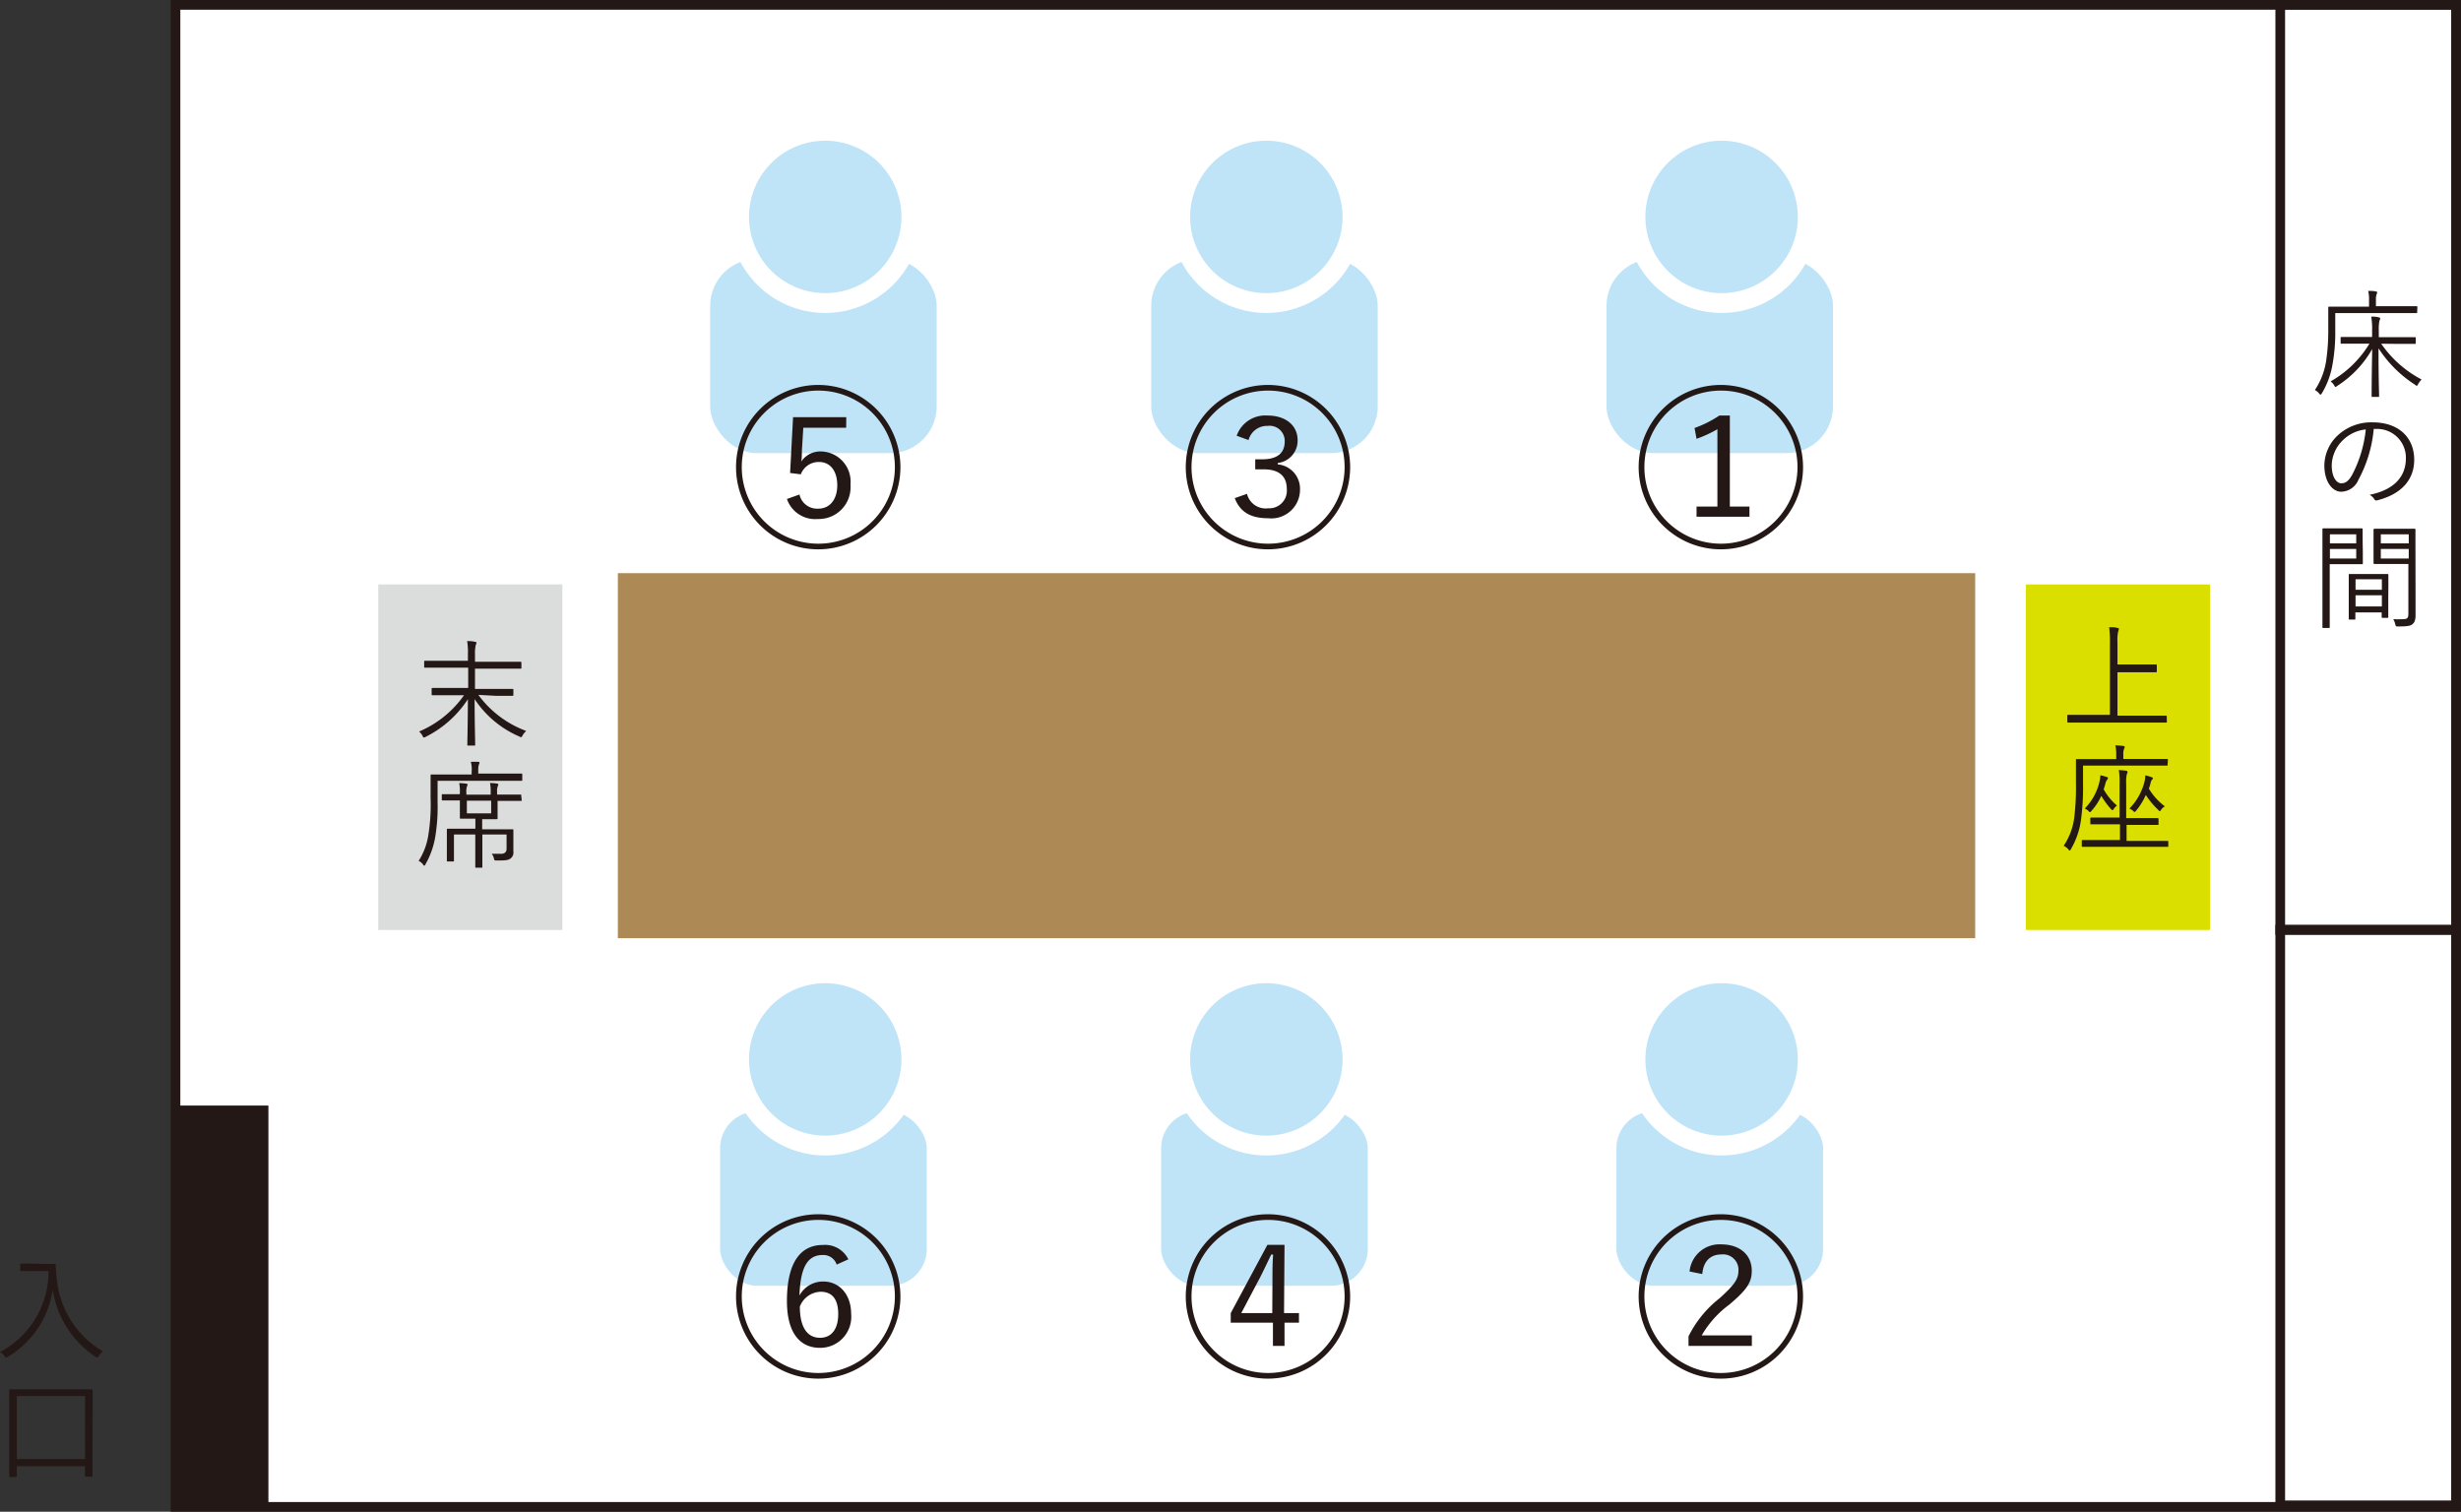 <svg id="レイヤー_2" data-name="レイヤー 2" xmlns="http://www.w3.org/2000/svg" viewBox="0 0 257.19 157.99"><rect x="0" y="0" width="257.19" height="157.99" fill="#333333" stroke="none"/><defs><style>.cls-1{fill:#fff;}.cls-1,.cls-2{stroke:#231815;stroke-width:1.01px;}.cls-1,.cls-2,.cls-7,.cls-8{stroke-miterlimit:10;}.cls-2,.cls-8{fill:none;}.cls-3{fill:#ad8955;}.cls-4{fill:#231815;}.cls-5{fill:#dbdcdc;}.cls-6,.cls-7{fill:#bfe4f8;}.cls-7,.cls-8{stroke:#fff;stroke-width:2.07px;}.cls-9{fill:#dadf00;}</style></defs><rect class="cls-1" x="18.34" y="0.51" width="238.34" height="156.97"/><rect class="cls-2" x="238.3" y="0.5" width="18.38" height="96.69"/><rect class="cls-2" x="238.3" y="97.16" width="18.38" height="60.16"/><rect class="cls-3" x="64.57" y="59.9" width="141.85" height="38.15"/><rect class="cls-4" x="18.35" y="115.54" width="9.7" height="41.94"/><rect class="cls-5" x="39.53" y="61.08" width="19.24" height="36.11"/><path class="cls-4" d="M50.75,72.62a10.87,10.87,0,0,0,5,3.77,2.29,2.29,0,0,0-.38.47c-.07.14-.09.18-.16.18a.46.46,0,0,1-.18-.07,10.62,10.62,0,0,1-4.67-3.91c0,2.39.06,4.4.06,4.76,0,.09,0,.1-.1.1h-.62c-.08,0-.1,0-.1-.1,0-.33.05-2.4.06-4.75A11.32,11.32,0,0,1,45.26,77a.38.38,0,0,1-.18.07c-.06,0-.1,0-.16-.17a1.66,1.66,0,0,0-.36-.45,10.92,10.92,0,0,0,4.69-3.79H47.69c-1.24,0-1.65,0-1.71,0s-.11,0-.11-.1V72c0-.09,0-.1.11-.1s.47,0,1.71,0h2V69.78H46.82c-1.17,0-1.57,0-1.63,0s-.1,0-.1-.09v-.54c0-.08,0-.09.1-.09s.46,0,1.63,0h2.84v-.7A6.93,6.93,0,0,0,49.58,67c.29,0,.55,0,.81.08.1,0,.16,0,.16.09a.84.84,0,0,1-.08.27,4.47,4.47,0,0,0-.07,1v.72h3.12c1.17,0,1.57,0,1.63,0s.1,0,.1.09v.54c0,.08,0,.09-.1.09s-.46,0-1.63,0H50.4V72h2.19c1.24,0,1.66,0,1.72,0s.1,0,.1.1v.52c0,.08,0,.1-.1.1s-.48,0-1.72,0Z" transform="translate(-0.76 0)"/><path class="cls-4" d="M55.34,81.51c0,.08,0,.09-.08.09s-.47,0-1.68,0H46.49v2.21a19,19,0,0,1-.26,3.74,8.7,8.7,0,0,1-1,2.77q-.08.15-.12.15s-.08,0-.15-.14a1.26,1.26,0,0,0-.45-.36,6.88,6.88,0,0,0,1-2.61,20,20,0,0,0,.25-4c0-1.58,0-2.25,0-2.31s0-.11.1-.11.5,0,1.7,0h2.49v-.32a2.72,2.72,0,0,0-.09-1,6.72,6.72,0,0,1,.77,0c.08,0,.14,0,.14.09a.38.38,0,0,1-.06.18,1.9,1.9,0,0,0-.07.62v.34h2.84c1.21,0,1.61,0,1.68,0s.08,0,.08.11Zm-.06,2.1c0,.08,0,.09-.09.09s-.48,0-1.67,0h-.76v.63c0,.77,0,1.12,0,1.18s0,.1-.1.1-.34,0-1.2,0h-.31v1.06h1.49c1.2,0,1.6,0,1.68,0s.09,0,.09.1,0,.37,0,1.06V88c0,.32,0,.68,0,1a.75.75,0,0,1-.25.68c-.2.19-.47.26-1.49.25-.24,0-.24,0-.3-.25a1.25,1.25,0,0,0-.22-.45c.39,0,.76,0,1,0s.55-.11.55-.51V87.21H51.17v2c0,.93,0,1.33,0,1.39s0,.08-.1.08h-.54c-.09,0-.1,0-.1-.08s0-.46,0-1.39v-2H48.2v1.72c0,.65,0,.9,0,1s0,.1-.1.1h-.55c-.08,0-.09,0-.09-.1s0-.29,0-1V87.71c0-.71,0-.95,0-1s0-.1.09-.1.49,0,1.69,0h1.2V85.56h-.31c-.88,0-1.16,0-1.22,0s-.09,0-.09-.1,0-.41,0-1.18v-.63h-.21c-1.13,0-1.53,0-1.59,0s-.09,0-.09-.09v-.46c0-.09,0-.1.09-.1s.46,0,1.59,0h.21v-.16a4.54,4.54,0,0,0-.07-1,6.92,6.92,0,0,1,.74.06c.1,0,.13.06.13.1a.45.45,0,0,1-.06.19,1.68,1.68,0,0,0-.06.66v.2h2.54v-.22a4.75,4.75,0,0,0-.07-1,6,6,0,0,1,.73.06c.09,0,.14.06.14.1a.94.94,0,0,1-.06.18,1.38,1.38,0,0,0-.07.6v.27h.76c1.19,0,1.59,0,1.67,0s.09,0,.09.1Zm-3.19.07H49.55V85h2.54Z" transform="translate(-0.76 0)"/><path class="cls-4" d="M5.34,132.09c.82,0,1.07,0,1.14,0a.1.1,0,0,1,.11.11,10,10,0,0,0,.11,1.48,9.81,9.81,0,0,0,4.82,7.55,2.08,2.08,0,0,0-.44.48c-.07.12-.11.17-.16.17a.37.37,0,0,1-.17-.08,10.29,10.29,0,0,1-4.48-7,9.86,9.86,0,0,1-4.69,7,.45.45,0,0,1-.19.08s-.09,0-.17-.17a1.5,1.5,0,0,0-.46-.41,9.51,9.51,0,0,0,5.07-8.47H4.11c-.84,0-1.08,0-1.14,0s-.1,0-.1-.1v-.57c0-.09,0-.1.1-.1s.3,0,1.14,0Z" transform="translate(-0.76 0)"/><path class="cls-4" d="M10.43,150.38c0,3.23,0,3.78,0,3.85s0,.1-.09.1h-.6c-.09,0-.1,0-.1-.1v-1H2.51v1.05c0,.08,0,.09-.11.09H1.8c-.07,0-.08,0-.08-.09s0-.62,0-3.87v-2.24c0-2.24,0-2.81,0-2.88s0-.1.08-.1.51,0,1.74,0H8.62c1.22,0,1.66,0,1.73,0s.09,0,.09.1,0,.64,0,2.62Zm-.78-4.48H2.51v6.58H9.65Z" transform="translate(-0.76 0)"/><rect class="cls-6" x="167.89" y="27.07" width="23.67" height="20.29" rx="4.88"/><path class="cls-7" d="M171.68,22.67a9,9,0,1,1,9,9A9,9,0,0,1,171.68,22.67Z" transform="translate(-0.76 0)"/><rect class="cls-6" x="120.31" y="27.07" width="23.67" height="20.29" rx="4.88"/><path class="cls-7" d="M124.1,22.67a9,9,0,1,1,9,9h0a9,9,0,0,1-9-8.9Z" transform="translate(-0.76 0)"/><rect class="cls-6" x="74.22" y="27.07" width="23.67" height="20.29" rx="4.88"/><path class="cls-7" d="M78,22.67a9,9,0,1,1,8.95,9A9,9,0,0,1,78,22.67Z" transform="translate(-0.76 0)"/><rect class="cls-6" x="167.89" y="115.12" width="23.67" height="20.29" rx="4.88"/><rect class="cls-8" x="167.89" y="115.12" width="23.67" height="20.29" rx="4.88"/><path class="cls-7" d="M171.68,110.72a9,9,0,1,1,9,9A9,9,0,0,1,171.68,110.72Z" transform="translate(-0.76 0)"/><rect class="cls-6" x="120.31" y="115.12" width="23.67" height="20.29" rx="4.88"/><rect class="cls-8" x="120.31" y="115.12" width="23.67" height="20.29" rx="4.88"/><path class="cls-7" d="M124.1,110.72a9,9,0,1,1,9,9h0a9,9,0,0,1-9-8.9Z" transform="translate(-0.76 0)"/><rect class="cls-6" x="74.22" y="115.12" width="23.67" height="20.29" rx="4.88"/><rect class="cls-8" x="74.22" y="115.12" width="23.67" height="20.29" rx="4.88"/><path class="cls-7" d="M78,110.72a9,9,0,1,1,8.95,9A9,9,0,0,1,78,110.72Z" transform="translate(-0.76 0)"/><rect class="cls-9" x="211.72" y="61.08" width="19.24" height="36.11"/><path class="cls-4" d="M227.21,75.42c0,.09,0,.1-.1.1s-.45,0-1.6,0h-7c-1.15,0-1.54,0-1.6,0s-.1,0-.1-.1V74.8c0-.08,0-.09.1-.09s.45,0,1.6,0h2.75V67.3a12.17,12.17,0,0,0-.08-1.75c.31,0,.62,0,.85.07s.16,0,.16.11a.56.56,0,0,1-.06.23,4.39,4.39,0,0,0-.08,1.18v2.3h2.41c1.16,0,1.55,0,1.61,0s.09,0,.09.1v.62c0,.08,0,.1-.09.1s-.45,0-1.61,0h-2.41v4.53h3.45c1.15,0,1.54,0,1.6,0s.1,0,.1.09Z" transform="translate(-0.76 0)"/><path class="cls-4" d="M227.29,79.91c0,.09,0,.1-.1.1s-.46,0-1.67,0h-7.07V81.9a25.3,25.3,0,0,1-.21,3.76,8.18,8.18,0,0,1-1.05,3.07c-.05.1-.09.15-.13.15s-.08,0-.15-.13a1.88,1.88,0,0,0-.48-.36,6.84,6.84,0,0,0,1.11-3,26.87,26.87,0,0,0,.17-3.55c0-1.66,0-2.35,0-2.41s0-.1.1-.1.51,0,1.71,0h2.4V78.9a4.28,4.28,0,0,0-.09-1,7.2,7.2,0,0,1,.83.06c.08,0,.14.06.14.11a.44.44,0,0,1-.07.21,1.63,1.63,0,0,0-.07.59v.45h2.89c1.21,0,1.61,0,1.67,0s.1,0,.1.1Zm.07,8.49c0,.09,0,.1-.09.1s-.48,0-1.7,0h-5.46c-1.22,0-1.64,0-1.7,0s-.09,0-.09-.1v-.51c0-.08,0-.1.09-.1s.48,0,1.7,0h2.2V86.15H221c-1.21,0-1.62,0-1.68,0s-.11,0-.11-.1v-.51c0-.08,0-.1.11-.1s.47,0,1.68,0h1.27V81.94a7.71,7.71,0,0,0-.08-1.46,7.34,7.34,0,0,1,.76.07c.09,0,.15.07.15.13a.87.87,0,0,1-.08.25,4.07,4.07,0,0,0-.06,1V85.5h1.61c1.2,0,1.61,0,1.66,0s.11,0,.11.1v.51c0,.09,0,.1-.11.1s-.46,0-1.66,0H223v1.67h2.57c1.22,0,1.64,0,1.7,0s.09,0,.09.1Zm-5.68-3.89c-.06.1-.1.15-.15.15s-.08,0-.17-.12a8,8,0,0,1-1-1.37,5.94,5.94,0,0,1-1,1.54c-.09.11-.14.16-.18.16s-.08,0-.13-.09a1.4,1.4,0,0,0-.42-.28,5.91,5.91,0,0,0,1.53-2.77,3.1,3.1,0,0,0,.1-.7,3.46,3.46,0,0,1,.62.16c.12,0,.17.07.17.14a.22.22,0,0,1-.06.14.78.78,0,0,0-.19.38c-.06.23-.13.44-.19.65A6.21,6.21,0,0,0,222,84.19,1.44,1.44,0,0,0,221.68,84.51Zm4.94.1c-.06.1-.09.15-.14.15s-.09,0-.17-.12a8.22,8.22,0,0,1-1.3-1.56A7,7,0,0,1,224,84.72c-.07.09-.11.13-.14.13s-.1,0-.19-.12a1.49,1.49,0,0,0-.37-.23,6.19,6.19,0,0,0,1.56-2.75,2.88,2.88,0,0,0,.1-.72,4.93,4.93,0,0,1,.62.18c.11,0,.16.09.16.13s0,.09-.07.14-.11.14-.17.39-.11.37-.17.55A6.43,6.43,0,0,0,227,84.27,1.26,1.26,0,0,0,226.62,84.61Z" transform="translate(-0.76 0)"/><path class="cls-4" d="M189.19,48.82a8.59,8.59,0,1,1-8.59-8.59A8.6,8.6,0,0,1,189.19,48.82Zm-16.58,0a8,8,0,1,0,8-8A8,8,0,0,0,172.61,48.82Zm8.93,4.12h2.05V54h-5.53V52.94h2.18V44.86a13.53,13.53,0,0,1-2.18,1l-.21-1.13a11.85,11.85,0,0,0,2.59-1.3h1.1Z" transform="translate(-0.76 0)"/><path class="cls-4" d="M141.86,48.82a8.59,8.59,0,1,1-8.59-8.59A8.6,8.6,0,0,1,141.86,48.82Zm-16.58,0a8,8,0,1,0,8-8A8,8,0,0,0,125.28,48.82ZM130,45.54a3.17,3.17,0,0,1,3.26-2.11c1.82,0,3.11,1,3.11,2.58a2.35,2.35,0,0,1-2.08,2.38v.14a2.56,2.56,0,0,1,2.33,2.63,3,3,0,0,1-3.34,3c-1.79,0-2.92-.63-3.48-2.1l1.28-.45a2,2,0,0,0,2.21,1.51,1.84,1.84,0,0,0,1.95-2c0-1.3-.74-2.07-2.43-2.07h-.87V48h.76c1.59,0,2.32-.7,2.32-1.85a1.58,1.58,0,0,0-1.78-1.64,2,2,0,0,0-2,1.48Z" transform="translate(-0.76 0)"/><path class="cls-4" d="M94.86,48.82a8.59,8.59,0,1,1-8.59-8.59A8.6,8.6,0,0,1,94.86,48.82Zm-16.58,0a8,8,0,1,0,8-8A8,8,0,0,0,78.28,48.82ZM89.19,44.7H84.71l-.15,2.44c0,.35,0,.78-.07,1.1a2.41,2.41,0,0,1,2.05-1.06,3.16,3.16,0,0,1,3.1,3.47,3.32,3.32,0,0,1-3.39,3.59A3.12,3.12,0,0,1,83,52.15l1.31-.47a1.89,1.89,0,0,0,1.95,1.48c1.26,0,2-1,2-2.45s-.7-2.43-1.92-2.43a2,2,0,0,0-1.89,1.29l-1.12-.14.31-5.83h5.56Z" transform="translate(-0.76 0)"/><path class="cls-4" d="M189.19,135.49a8.59,8.59,0,1,1-8.59-8.59A8.6,8.6,0,0,1,189.19,135.49Zm-16.58,0a8,8,0,1,0,8-8A8,8,0,0,0,172.61,135.49Zm4.72-2.61a3.14,3.14,0,0,1,3.33-2.83c1.81,0,3.17,1,3.17,2.76,0,1.24-.54,2-2.33,3.52a10.56,10.56,0,0,0-2.9,3.23h5.24v1.1h-6.62v-1a11.65,11.65,0,0,1,3.27-4c1.57-1.43,1.95-2,1.95-2.88a1.61,1.61,0,0,0-1.78-1.68c-1.16,0-1.89.72-2,2.05Z" transform="translate(-0.76 0)"/><path class="cls-4" d="M141.86,135.49a8.59,8.59,0,1,1-8.59-8.59A8.6,8.6,0,0,1,141.86,135.49Zm-16.58,0a8,8,0,1,0,8-8A8,8,0,0,0,125.28,135.49Zm9.67,1.74h1.56v1H135v2.43h-1.21v-2.43h-4.41v-1l3.83-7.13H135Zm-1.21-3.47c0-.92,0-1.71.07-2.65h-.2c-.39.81-.72,1.51-1.13,2.33l-2,3.79h3.24Z" transform="translate(-0.76 0)"/><path class="cls-4" d="M94.86,135.49a8.59,8.59,0,1,1-8.59-8.59A8.6,8.6,0,0,1,94.86,135.49Zm-16.58,0a8,8,0,1,0,8-8A8,8,0,0,0,78.28,135.49Zm9.92-3.33a1.47,1.47,0,0,0-1.48-1c-1.67,0-2.32,1.49-2.41,4.23a2.79,2.79,0,0,1,2.5-1.46c1.62,0,2.9,1.3,2.9,3.39a3.24,3.24,0,0,1-3.26,3.54c-2,0-3.45-1.44-3.45-4.89,0-4.07,1.44-5.86,3.76-5.86a2.71,2.71,0,0,1,2.66,1.5Zm-1.75,7.65c1.21,0,1.91-.9,1.91-2.49S87.68,135,86.52,135a2.4,2.4,0,0,0-2.17,1.55C84.35,138.78,85.17,139.81,86.45,139.81Z" transform="translate(-0.76 0)"/><path class="cls-4" d="M253.37,32.62c0,.08,0,.1-.1.1s-.47,0-1.7,0h-6.76v1.82a18.59,18.59,0,0,1-.29,3.56,8.57,8.57,0,0,1-1.11,3c-.06.09-.09.14-.13.14s-.07,0-.15-.11a1.47,1.47,0,0,0-.45-.37,7.48,7.48,0,0,0,1.17-3,21.81,21.81,0,0,0,.23-3.3c0-1.58,0-2.24,0-2.31s0-.1.09-.1.49,0,1.72,0h2.45V31.4a3.72,3.72,0,0,0-.09-1c.31,0,.56,0,.79.06s.15.06.15.1a.7.7,0,0,1-.07.22,1.85,1.85,0,0,0-.06.59V32h2.53c1.23,0,1.63,0,1.7,0s.1,0,.1.1Zm-3.76,3.3a11.74,11.74,0,0,0,4.22,3.74,2.54,2.54,0,0,0-.35.46c-.06.13-.1.19-.15.19s-.09,0-.18-.1a12.73,12.73,0,0,1-3.82-3.81c0,3.23.06,4.53.06,5,0,.07,0,.08-.1.08h-.58c-.09,0-.1,0-.1-.08,0-.44,0-1.75.06-4.92A11,11,0,0,1,245,40.34c-.08.07-.13.1-.17.1s-.07-.06-.14-.18a1.41,1.41,0,0,0-.37-.4,11.23,11.23,0,0,0,4.06-3.94h-1.2c-1.23,0-1.64,0-1.72,0s-.09,0-.09-.1v-.5c0-.08,0-.1.09-.1s.49,0,1.72,0h1.48v-.69a7.6,7.6,0,0,0-.09-1.44c.29,0,.54,0,.78.08.08,0,.16.06.16.11a.89.89,0,0,1-.09.26,4.79,4.79,0,0,0-.06,1v.7h2.05c1.24,0,1.66,0,1.72,0s.09,0,.09.1v.5c0,.09,0,.1-.09.1s-.48,0-1.72,0Z" transform="translate(-0.76 0)"/><path class="cls-4" d="M248.83,44.83a13.7,13.7,0,0,1-1.6,5.31,2,2,0,0,1-1.79,1.25c-.91,0-1.77-1-1.77-2.76a4.38,4.38,0,0,1,1.41-3.14,5.15,5.15,0,0,1,3.64-1.35c2.72,0,4.34,1.59,4.34,3.91,0,2-1.23,3.57-3.87,4.24a.24.24,0,0,1-.31-.14,1.4,1.4,0,0,0-.48-.44c2.41-.48,3.79-1.78,3.79-3.81a3,3,0,0,0-3.13-3.07ZM245.61,46a3.77,3.77,0,0,0-1.17,2.62c0,1.32.55,1.89,1,1.89s.78-.26,1.13-.88A13,13,0,0,0,248,44.88,4,4,0,0,0,245.61,46Z" transform="translate(-0.76 0)"/><path class="cls-4" d="M247.69,57.75c0,.75,0,1,0,1.11s0,.1-.1.1-.36,0-1.21,0h-2.15V63c0,1.74,0,2.46,0,2.53s0,.1-.09.1h-.57c-.09,0-.1,0-.1-.1s0-.79,0-2.53V57.87c0-1.74,0-2.48,0-2.55s0-.1.1-.1.47,0,1.37,0h1.42c.85,0,1.15,0,1.21,0s.1,0,.1.1,0,.37,0,1.11ZM247,55.84h-2.75v.95H247Zm0,1.53h-2.75v1H247Zm3.35,5c0,1.75,0,2,0,2.1s0,.1-.1.1h-.49c-.09,0-.1,0-.1-.1V64h-2.75v.64c0,.09,0,.11-.09.11h-.5c-.09,0-.1,0-.1-.11s0-.36,0-2.14v-1c0-1,0-1.34,0-1.41s0-.1.1-.1.35,0,1.26,0H249c.9,0,1.19,0,1.26,0s.1,0,.1.1,0,.38,0,1.23Zm-.67-1.83h-2.75v1.1h2.75Zm0,1.67h-2.75v1.17h2.75Zm3.52.36c0,.64,0,1.27,0,1.73s-.09.74-.32.93-.54.24-1.52.24c-.21,0-.21,0-.28-.23a1.89,1.89,0,0,0-.21-.53,9.24,9.24,0,0,0,.93,0c.54,0,.65-.09.65-.58V58.94h-2.22c-.94,0-1.25,0-1.31,0s-.11,0-.11-.1,0-.29,0-1V56.36c0-.74,0-1,0-1s0-.1.11-.1.37,0,1.31,0h1.55c.93,0,1.25,0,1.31,0s.1,0,.1.1,0,.56,0,1.73Zm-.71-6.73h-2.92v.95h2.92Zm0,1.53h-2.92v1h2.92Z" transform="translate(-0.76 0)"/></svg>